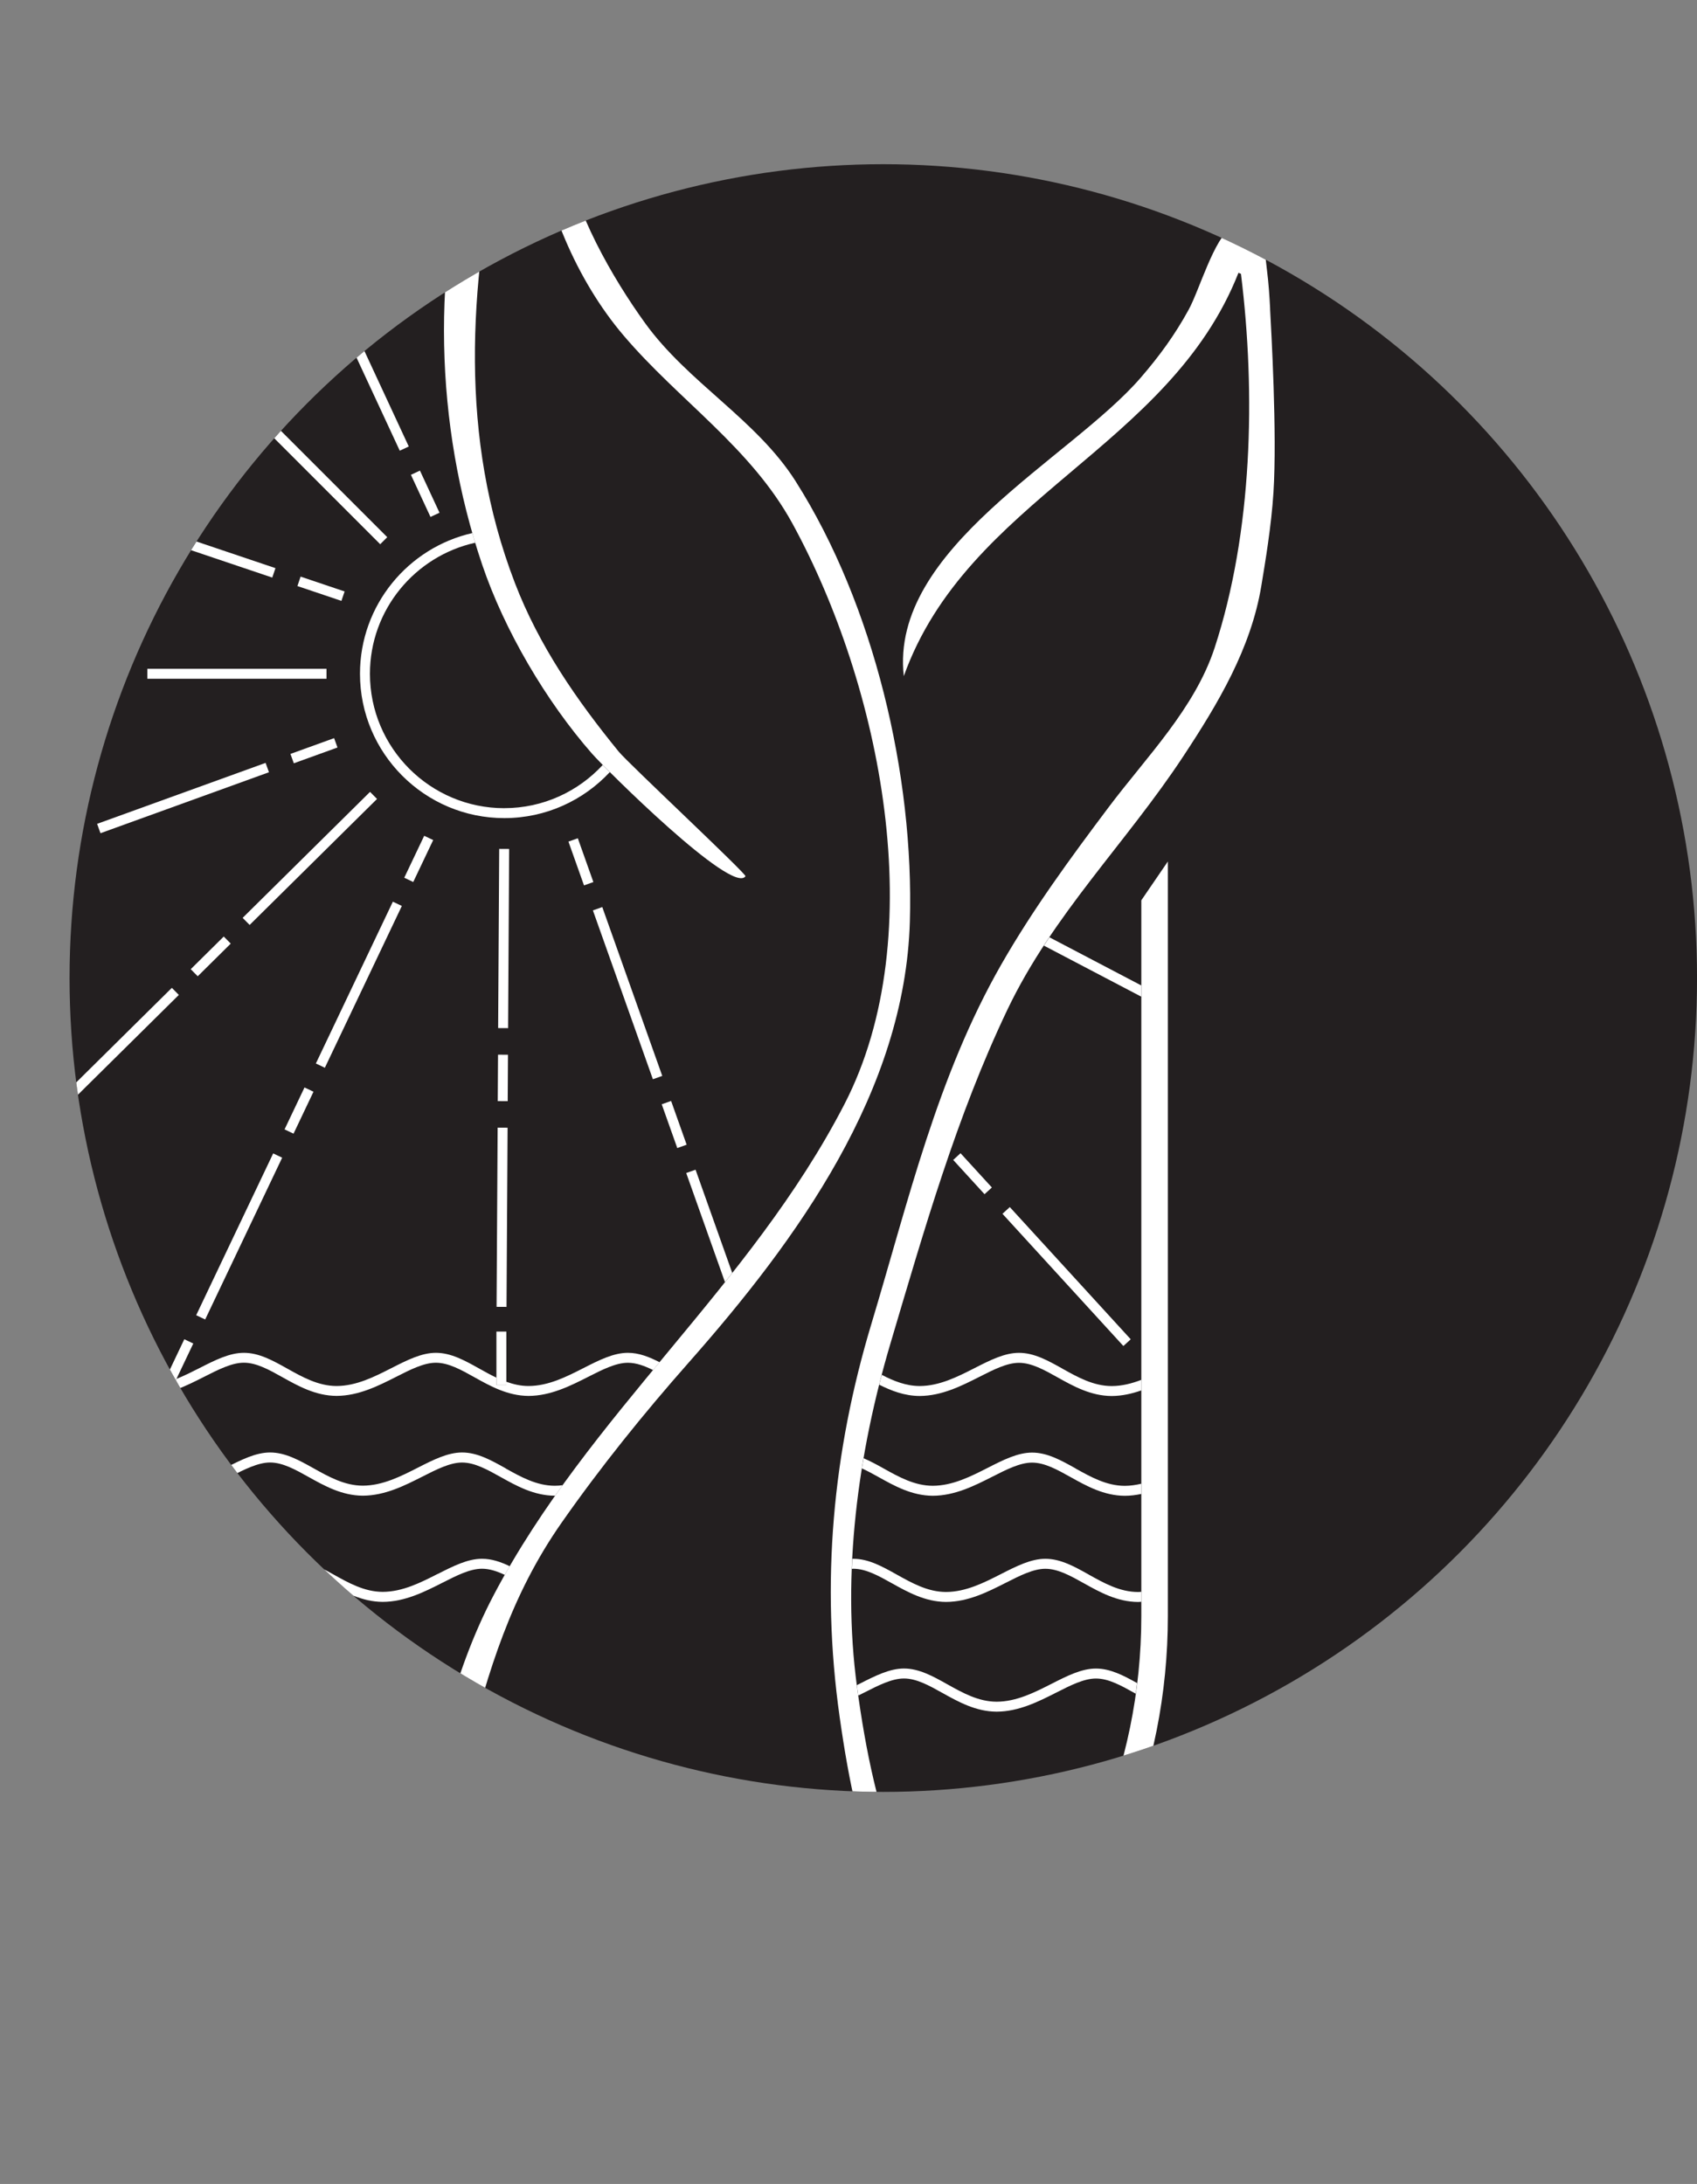 <svg xmlns="http://www.w3.org/2000/svg" xmlns:xlink="http://www.w3.org/1999/xlink" id="Layer_2" data-name="Layer 2" viewBox="0 0 590.2 759.46"><rect x="0" y="0" width="590.2" height="759.46" fill="#808080" stroke="none"/><defs><style>      .cls-1 {        clip-path: url(#clippath);      }      .cls-2 {        fill: none;      }      .cls-2, .cls-3, .cls-4 {        stroke-width: 0px;      }      .cls-3 {        fill: #231f20;      }      .cls-4 {        fill: #fff;      }    </style><clipPath id="clippath"><circle class="cls-2" cx="307.2" cy="340.11" r="283.01"></circle></clipPath></defs><g id="Submark"><g id="Black"><circle class="cls-3" cx="307.2" cy="340.11" r="283.01"></circle><g class="cls-1"><g><g id="Thin_Lines" data-name="Thin Lines"><g id="Left"><path class="cls-4" d="M18.03,473.86c4.39,0,8.79,2.46,13.44,5.06,5.42,3.03,11.55,6.45,18.8,6.48,7.72-.03,14.63-3.54,20.73-6.63,4.96-2.52,9.64-4.9,13.81-4.9,4.39,0,8.79,2.46,13.44,5.06,5.42,3.03,11.55,6.45,18.8,6.48,7.72-.03,14.63-3.54,20.73-6.63,4.96-2.52,9.64-4.9,13.81-4.9,4.39,0,8.79,2.46,13.44,5.06,5.42,3.03,11.55,6.45,18.8,6.48,7.72-.03,14.63-3.54,20.73-6.63,4.96-2.52,9.64-4.9,13.81-4.9,2.9,0,5.79,1.07,8.76,2.54.75-.91,1.51-1.82,2.26-2.73-3.61-1.85-7.18-3.27-11.02-3.27-4.99,0-10.04,2.56-15.38,5.28-6.03,3.07-12.27,6.24-19.16,6.26-2.71,0-5.26-.59-7.71-1.47v1.12h-3.46v-2.55c-2.03-.96-4-2.05-5.94-3.14-5.06-2.83-9.84-5.5-15.13-5.5-4.99,0-10.04,2.56-15.38,5.28-6.03,3.07-12.27,6.24-19.16,6.26-6.34-.02-11.81-3.08-17.11-6.04-5.06-2.83-9.84-5.5-15.13-5.5-4.99,0-10.04,2.56-15.38,5.28-2.63,1.34-5.3,2.68-8.04,3.78l-1.1,2.32-2.3-1.1c-2.49.76-5.05,1.24-7.71,1.25-6.34-.02-11.81-3.08-17.11-6.04-5.06-2.83-9.84-5.5-15.13-5.5-2.9,0-5.82.89-8.8,2.15v3.77c3.11-1.41,6.07-2.46,8.8-2.46Z"></path><path class="cls-4" d="M175.84,510.59c-5.06-2.83-9.84-5.5-15.13-5.5-4.99,0-10.04,2.56-15.38,5.28-6.03,3.07-12.27,6.23-19.16,6.26-6.34-.02-11.81-3.08-17.11-6.04-5.06-2.83-9.84-5.5-15.13-5.5-4.99,0-10.04,2.56-15.38,5.28-6.03,3.07-12.27,6.23-19.16,6.26-6.34-.02-11.81-3.08-17.11-6.04-5.06-2.83-9.84-5.5-15.13-5.5-4.99,0-10.04,2.56-15.38,5.28-.84.43-1.7.85-2.55,1.27v3.83c1.4-.67,2.8-1.34,4.12-2.01,4.96-2.52,9.64-4.9,13.81-4.9,4.39,0,8.79,2.46,13.44,5.06,5.41,3.02,11.55,6.45,18.8,6.48,7.72-.02,14.63-3.54,20.73-6.63,4.96-2.52,9.64-4.9,13.81-4.9,4.39,0,8.79,2.46,13.44,5.06,5.41,3.02,11.55,6.45,18.8,6.48,7.72-.02,14.63-3.54,20.73-6.63,4.96-2.52,9.64-4.9,13.81-4.9,4.39,0,8.79,2.46,13.44,5.06,5.41,3.02,11.55,6.45,18.8,6.48.04,0,.09,0,.13,0,.86-1.22,1.72-2.44,2.6-3.65-.9.11-1.8.19-2.73.19-6.34-.02-11.81-3.08-17.11-6.04Z"></path><path class="cls-4" d="M152.26,547.3c-6.03,3.07-12.27,6.23-19.16,6.26-6.34-.02-11.81-3.08-17.11-6.04-5.06-2.83-9.84-5.5-15.13-5.5-4.99,0-10.04,2.56-15.38,5.28-6.03,3.07-12.27,6.23-19.16,6.26-6.34-.02-11.81-3.08-17.11-6.04-5.06-2.83-9.84-5.5-15.13-5.5-4.99,0-10.04,2.56-15.38,5.28-3.08,1.57-6.23,3.12-9.48,4.31v3.66c3.93-1.31,7.63-3.14,11.05-4.88,4.96-2.52,9.64-4.9,13.81-4.9,4.39,0,8.79,2.46,13.44,5.06,5.41,3.02,11.55,6.45,18.8,6.48,7.72-.02,14.63-3.54,20.73-6.63,4.96-2.52,9.64-4.9,13.81-4.9,4.39,0,8.79,2.46,13.44,5.06,5.41,3.02,11.55,6.45,18.8,6.48,7.72-.02,14.63-3.54,20.73-6.63,4.96-2.52,9.64-4.9,13.81-4.9,2.62,0,5.25.88,7.92,2.14.57-1.01,1.15-2.01,1.73-3.01-3.15-1.51-6.3-2.59-9.65-2.59-4.99,0-10.04,2.56-15.38,5.28Z"></path><path class="cls-4" d="M126.24,585.68c-5.06-2.83-9.84-5.5-15.13-5.5-4.99,0-10.04,2.56-15.38,5.28-6.03,3.07-12.27,6.23-19.16,6.26-6.34-.02-11.81-3.08-17.11-6.04-5.06-2.83-9.84-5.5-15.13-5.5-4.99,0-10.04,2.56-15.38,5.28-5.51,2.8-11.21,5.65-17.41,6.14.18,1.14.33,2.28.52,3.41,6.81-.61,12.97-3.68,18.45-6.46,4.96-2.52,9.64-4.9,13.81-4.9,4.39,0,8.79,2.46,13.44,5.06,5.41,3.02,11.55,6.45,18.8,6.48,7.72-.02,14.63-3.54,20.73-6.63,4.96-2.52,9.64-4.9,13.81-4.9,4.39,0,8.79,2.46,13.44,5.06,5.41,3.02,11.55,6.45,18.8,6.48,4.86-.02,9.39-1.42,13.6-3.23.43-1.47.85-2.93,1.3-4.38-4.72,2.25-9.62,4.13-14.91,4.15-6.34-.02-11.81-3.08-17.11-6.04Z"></path><path class="cls-4" d="M126.32,622.49c-4.99,0-10.04,2.56-15.38,5.28-6.03,3.07-12.27,6.23-19.16,6.26-6.34-.02-11.81-3.08-17.11-6.04-5.06-2.83-9.84-5.5-15.13-5.5-4.99,0-10.04,2.56-15.38,5.28-6.03,3.07-12.27,6.23-19.16,6.26-.63,0-1.24-.04-1.85-.11.48,1.19.99,2.37,1.49,3.55.12,0,.24.02.36.02,7.72-.02,14.63-3.54,20.73-6.63,4.96-2.52,9.64-4.9,13.81-4.9,4.39,0,8.79,2.46,13.44,5.06,5.41,3.02,11.55,6.45,18.8,6.48,7.72-.02,14.63-3.54,20.73-6.63,4.96-2.52,9.64-4.9,13.81-4.9,4.39,0,8.79,2.46,13.44,5.06,2.62,1.46,5.42,2.99,8.42,4.21.15-1.18.3-2.36.46-3.54-2.47-1.07-4.85-2.38-7.19-3.69-5.06-2.83-9.84-5.5-15.13-5.5Z"></path><path class="cls-4" d="M129.51,676.33c-6.03,3.07-12.27,6.23-19.16,6.26-6.34-.02-11.81-3.08-17.11-6.04-5.06-2.83-9.84-5.5-15.13-5.5-5,0-10.04,2.56-15.38,5.28-3.88,1.97-7.85,3.92-12.02,5.11.77.98,1.56,1.94,2.35,2.9,4.01-1.31,7.76-3.17,11.24-4.93,4.96-2.52,9.64-4.9,13.81-4.9,4.39,0,8.79,2.46,13.44,5.06,5.41,3.02,11.55,6.45,18.8,6.48,7.72-.02,14.63-3.54,20.73-6.63,4.96-2.52,9.64-4.9,13.81-4.9.22,0,.45.05.67.06.01-1.16.04-2.31.06-3.47-.24-.01-.48-.05-.73-.05-4.99,0-10.04,2.56-15.38,5.28Z"></path><path class="cls-4" d="M127.71,722.59c-6.03,3.07-12.27,6.23-19.16,6.26-1.65,0-3.23-.25-4.77-.61,2.27,1.36,4.56,2.68,6.89,3.95,6.87-.58,13.08-3.7,18.61-6.51,4.96-2.52,9.64-4.9,13.81-4.9,1.64,0,3.27.35,4.92.92-.14-1.24-.28-2.49-.42-3.74-1.47-.39-2.97-.64-4.51-.64-5,0-10.04,2.56-15.38,5.28Z"></path><path class="cls-4" d="M175.39,281.04c-25.77,0-46.73-20.96-46.73-46.73,0-22.29,15.7-40.94,36.61-45.58-.34-1.12-.67-2.23-.99-3.36-22.35,5.07-39.08,25.07-39.08,48.93,0,27.68,22.52,50.19,50.19,50.19,14.48,0,27.53-6.16,36.7-16-.9-.9-1.72-1.72-2.46-2.48-8.54,9.22-20.72,15.02-34.24,15.02Z"></path><rect class="cls-4" x="51.25" y="232.57" width="62.31" height="3.46"></rect><rect class="cls-4" x="32.48" y="275.8" width="62.31" height="3.46" transform="translate(-90.6 38.19) rotate(-19.89)"></rect><rect class="cls-4" x="25.87" y="232.57" width="16.15" height="3.46"></rect><path class="cls-4" d="M132.23,189.25l2.45-2.45-47.53-47.53c-.93.7-1.87,1.39-2.79,2.11l47.87,47.87Z"></path><rect class="cls-4" x="101.14" y="259.31" width="16.15" height="3.46" transform="translate(-82.28 52.71) rotate(-19.88)"></rect><rect class="cls-4" x="9.99" y="292.28" width="16.15" height="3.46" transform="translate(-98.88 23.65) rotate(-19.87)"></rect><rect class="cls-4" x="76.61" y="296.76" width="62.31" height="3.46" transform="translate(-178.75 162.04) rotate(-44.68)"></rect><rect class="cls-4" x="93.66" y="340.68" width="62.31" height="3.46" transform="translate(-238.01 307.99) rotate(-64.55)"></rect><rect class="cls-4" x="52.03" y="428.22" width="62.31" height="3.46" transform="translate(-340.79 320.32) rotate(-64.55)"></rect><rect class="cls-4" x="7.69" y="364.91" width="62.31" height="3.46" transform="translate(-246.59 133.27) rotate(-44.68)"></rect><rect class="cls-4" x="65.23" y="330.83" width="16.15" height="3.46" transform="translate(-212.67 147.66) rotate(-44.68)"></rect><polygon class="cls-4" points="11.78 395.84 9.35 393.38 9.23 393.49 9.23 398.36 11.78 395.84"></polygon><rect class="cls-4" x="137.55" y="296.92" width="16.15" height="3.46" transform="translate(-186.62 301.89) rotate(-64.56)"></rect><rect class="cls-4" x="95.92" y="384.45" width="16.15" height="3.46" transform="translate(-289.41 314.21) rotate(-64.56)"></rect><polygon class="cls-4" points="61.39 479.46 67.22 467.2 64.1 465.71 57.16 480.3 57.98 480.69 60.28 481.78 61.39 479.46"></polygon><rect class="cls-4" x="144" y="324.61" width="62.31" height="3.46" transform="translate(-152.21 499.58) rotate(-89.66)"></rect><rect class="cls-4" x="216.54" y="314.2" width="3.46" height="62.31" transform="translate(-103.03 93.01) rotate(-19.56)"></rect><path class="cls-4" d="M241.92,406.75l-3.26,1.16,13.48,37.95c.85-1.07,1.69-2.13,2.53-3.2l-12.76-35.9Z"></path><rect class="cls-4" x="143.45" y="421.54" width="62.31" height="3.46" transform="translate(-249.68 595.39) rotate(-89.66)"></rect><rect class="cls-4" x="166.8" y="373.07" width="16.15" height="3.46" transform="translate(-200.94 547.49) rotate(-89.66)"></rect><polygon class="cls-4" points="176.11 481.59 176.11 480.47 176.11 463.04 172.65 463.04 172.65 479.04 172.65 481.59 176.11 481.59"></polygon><rect class="cls-4" x="200.31" y="291.61" width="3.46" height="16.16" transform="translate(-88.68 84.94) rotate(-19.56)"></rect><rect class="cls-4" x="232.76" y="382.94" width="3.46" height="16.15" transform="translate(-117.39 101.09) rotate(-19.56)"></rect><path class="cls-4" d="M94.69,200.85l1.11-3.28-49.6-16.72c-.71.98-1.42,1.95-2.11,2.94l50.6,17.06Z"></path><rect class="cls-4" x="109.92" y="196.66" width="3.46" height="16.15" transform="translate(-118.03 245.13) rotate(-71.37)"></rect><path class="cls-4" d="M139.03,156.73l3.14-1.46-17.66-38.01c-1.05.47-2.11.94-3.15,1.43l17.68,38.05Z"></path><rect class="cls-4" x="146.16" y="163.62" width="3.46" height="16.15" transform="translate(-58.58 78.31) rotate(-24.92)"></rect></g><g id="Right"><path class="cls-4" d="M396.94,346.6v-3.91l-31.97-16.76c-.65.96-1.29,1.93-1.92,2.9l33.9,17.77Z"></path><rect class="cls-4" x="369.22" y="412.76" width="3.46" height="62.31" transform="translate(-202.38 366.73) rotate(-42.45)"></rect><rect class="cls-4" x="336.51" y="400.08" width="3.46" height="16.15" transform="translate(-186.82 335.28) rotate(-42.45)"></rect><path class="cls-4" d="M374.07,510.63c-5.06-2.83-9.84-5.5-15.13-5.5-4.99,0-10.04,2.56-15.38,5.28-6.03,3.07-12.27,6.23-19.16,6.26-6.34-.02-11.81-3.08-17.11-6.04-2.34-1.31-4.63-2.55-6.93-3.53-.2,1.17-.41,2.34-.6,3.52,1.91.87,3.85,1.93,5.84,3.04,5.41,3.02,11.55,6.45,18.8,6.48,7.72-.02,14.63-3.54,20.73-6.63,4.96-2.52,9.64-4.9,13.81-4.9,4.39,0,8.79,2.46,13.44,5.06,5.41,3.02,11.55,6.45,18.8,6.48,1.97,0,3.89-.25,5.76-.64v-3.56c-1.88.45-3.79.73-5.76.74-6.34-.02-11.81-3.08-17.11-6.04Z"></path><path class="cls-4" d="M378.69,547.56c-5.06-2.83-9.84-5.5-15.13-5.5-4.99,0-10.04,2.56-15.38,5.28-6.03,3.07-12.27,6.23-19.16,6.26-6.34-.02-11.81-3.08-17.11-6.04-5.06-2.83-9.84-5.5-15.13-5.5-.12,0-.25.02-.37.02-.06,1.16-.09,2.32-.14,3.47.17,0,.34-.03.51-.03,4.39,0,8.79,2.46,13.44,5.06,5.41,3.02,11.55,6.45,18.8,6.48,7.72-.02,14.63-3.54,20.73-6.63,4.96-2.52,9.64-4.9,13.81-4.9,4.39,0,8.79,2.46,13.44,5.06,5.41,3.02,11.55,6.45,18.8,6.48.39,0,.76-.05,1.15-.07v-3.46c-.38.02-.76.07-1.15.07-6.34-.02-11.81-3.08-17.11-6.04Z"></path><path class="cls-4" d="M365.78,585.5c-6.03,3.07-12.27,6.23-19.16,6.26-6.34-.02-11.81-3.08-17.11-6.04-5.06-2.83-9.84-5.5-15.13-5.5-4.99,0-10.04,2.56-15.38,5.28-.33.17-.67.34-1,.5.03.21.04.41.07.62.13,1,.29,1.99.43,2.99.69-.34,1.4-.69,2.07-1.03,4.96-2.52,9.64-4.9,13.81-4.9,4.39,0,8.79,2.46,13.44,5.06,5.42,3.02,11.55,6.45,18.8,6.48,7.72-.03,14.63-3.54,20.73-6.63,4.96-2.52,9.64-4.9,13.81-4.9,4.39,0,8.79,2.46,13.44,5.06.13.08.28.15.41.23.17-1.23.32-2.46.47-3.7-4.76-2.65-9.32-5.05-14.33-5.05s-10.04,2.56-15.38,5.28Z"></path><path class="cls-4" d="M359.67,634.23c-6.34-.02-11.81-3.08-17.11-6.04-5.06-2.83-9.84-5.5-15.13-5.5-5,0-10.04,2.56-15.38,5.28-1.7.86-3.43,1.71-5.17,2.51.32,1.12.64,2.23.98,3.34,1.98-.9,3.92-1.84,5.76-2.77,4.96-2.52,9.64-4.9,13.81-4.9,4.39,0,8.79,2.46,13.45,5.06,5.41,3.02,11.55,6.45,18.79,6.48,7.72-.03,14.63-3.54,20.72-6.63,1.55-.79,3.08-1.56,4.57-2.25.07-.19.16-.38.23-.57.02-.04.03-.09.05-.13.45-1.23.84-2.49,1.26-3.73-2.51.97-5.06,2.26-7.68,3.6-6.03,3.07-12.27,6.23-19.16,6.26Z"></path><path class="cls-4" d="M329.56,676.65c-1.22.62-2.44,1.24-3.68,1.83.51,1.05,1.02,2.08,1.54,3.1,1.27-.61,2.5-1.24,3.7-1.85,4.96-2.52,9.64-4.9,13.81-4.9s8,2.04,12.19,4.36c.71-.93,1.42-1.85,2.11-2.79-4.75-2.65-9.3-5.04-14.3-5.04s-10.04,2.56-15.38,5.28Z"></path><path class="cls-4" d="M369.51,475.94c-5.06-2.83-9.84-5.5-15.13-5.5-4.99,0-10.04,2.56-15.38,5.28-6.03,3.07-12.27,6.24-19.16,6.26-4.78-.02-9.07-1.76-13.17-3.89-.3,1.14-.61,2.27-.9,3.42,4.21,2.13,8.85,3.91,14.07,3.93,7.72-.03,14.63-3.54,20.73-6.63,4.96-2.52,9.64-4.9,13.81-4.9,4.39,0,8.79,2.46,13.44,5.06,5.42,3.03,11.55,6.45,18.8,6.48,3.62-.01,7.06-.81,10.33-1.95v-3.67c-3.31,1.27-6.73,2.15-10.33,2.16-6.34-.02-11.81-3.08-17.11-6.04Z"></path></g></g><g id="Main_Lines" data-name="Main Lines"><path id="Right-2" data-name="Right" class="cls-4" d="M441.74,107.41c-.23-4.45-.52-8.89-1.08-13.29-1.33-10.48-1.15-22.7-12.09-15.42-6.44,4.28-11.39,22.1-15.17,29-4.77,8.7-10.07,15.99-16.63,23.59-24.48,28.37-87.44,59.4-82.44,103.83,22.14-61.8,92.39-79.3,116.39-140.24.29.11.58.23.87.34,5.17,41.63,4.02,89.76-9.14,130.01-6.9,21.11-23.74,38-36.88,55.48-13.31,17.71-26.31,35.43-37.33,54.68-22.32,39.02-32.3,82.23-45.16,124.92-13.53,44.89-17.64,90.08-11.08,136.6,3.21,22.72,7.37,43.04,16.07,64.34,3.16,7.76,15.49,42.19,26.64,50.24.36.26,2.81,3.32,5.92-.41,0-.01,0-.02,0-.04,1.99-1.83,3.96-3.68,5.89-5.61,38.46-38.47,59.65-89.41,59.65-143.44v-262.42l-6.4,9.36-2.83,4.14v248.92c0,53.08-21.66,101.31-56.53,136.41-.09-.01-.2,0-.29-.02-8.69-2.33-22.65-39.26-26.12-47.49-8.6-20.42-12.98-42.41-15.94-64.28-5.34-39.44.32-81.38,11.67-119.57,11.67-39.29,22.93-78.81,40.61-115.89,15.78-33.08,41.36-58.03,61.22-88.19,12.04-18.27,23.53-37.42,27.13-59.31,1.33-8.09,3.47-20.7,4.21-32.46,1.29-20.41-.78-56.31-1.18-63.8Z"></path><path id="Left-2" data-name="Left" class="cls-4" d="M276.73,167.38c-13.65-21.52-37.36-34.23-52.39-55.04-11.13-15.41-24.92-39.13-27.99-59.74-.49-3.28-3.25-27.22-4.32-36.06,0-1.2-.57-9.57-.87-12.04-.61-4.96-3.19-5.16-4.78-3.76-2.37,2.07-9.89,14.38-11.97,18.76-3.46,7.26-7.02,15.08-9.53,23.55h0c-14.99,49.45-13.72,104.4,2.8,153.25,7.75,22.93,22.31,47.63,38.2,65.76,4.74,5.4,48.86,49.25,53.39,42.65.5-.72-40.87-39.38-44.09-43.34-14.66-17.97-27.75-36.87-36.12-58.69-19.45-50.68-15.9-102.79-5.02-154.52,3.07-13.02,6.78-21.91,10.5-24.88.19,2.4,1.63,18.08,2.15,22.32,2.35,24.84,13.9,51.93,30.2,71.08,19.22,22.59,44.3,38.96,58.77,65.48,30.58,56.05,48.57,142.67,18.01,201.85-32.73,63.38-88.89,107.79-121.93,170.6-28.85,54.86-31.5,134.36-19.43,194.41-82.19-22.47-143.07-97.96-143.07-187.02v-267.7c0-82.96,52.83-154.17,126.5-181.69l-.25-.09c-20.11-1.34-84.59,25.08-119.73,103.8C5.57,240.6,0,267.02,0,294.31v267.7c0,54.03,21.18,104.97,59.65,143.44,26.64,26.64,59.26,44.96,94.75,53.73,0,0,0,.02,0,.03.06,0,.14.02.21.03.02,0,.04,0,.05.01h0c1.16.17,3.85.71,5.63-1.02,1.91-1.87,1.44-3.38,1.34-4.45-.26-2.91-.93-6.5-1.35-10.64-1.58-15.51-3.04-31.25-3.76-46.84-1.32-28.6-1.41-58.39,5.78-86.12,7.56-29.19,15.3-55.35,33.05-80.72,13.5-19.29,28.53-37.93,44.11-55.57,37.86-42.85,75.26-94.41,76.98-153.42,1.48-50.79-12.44-110.09-39.71-153.08Z"></path></g></g></g></g></g></svg>